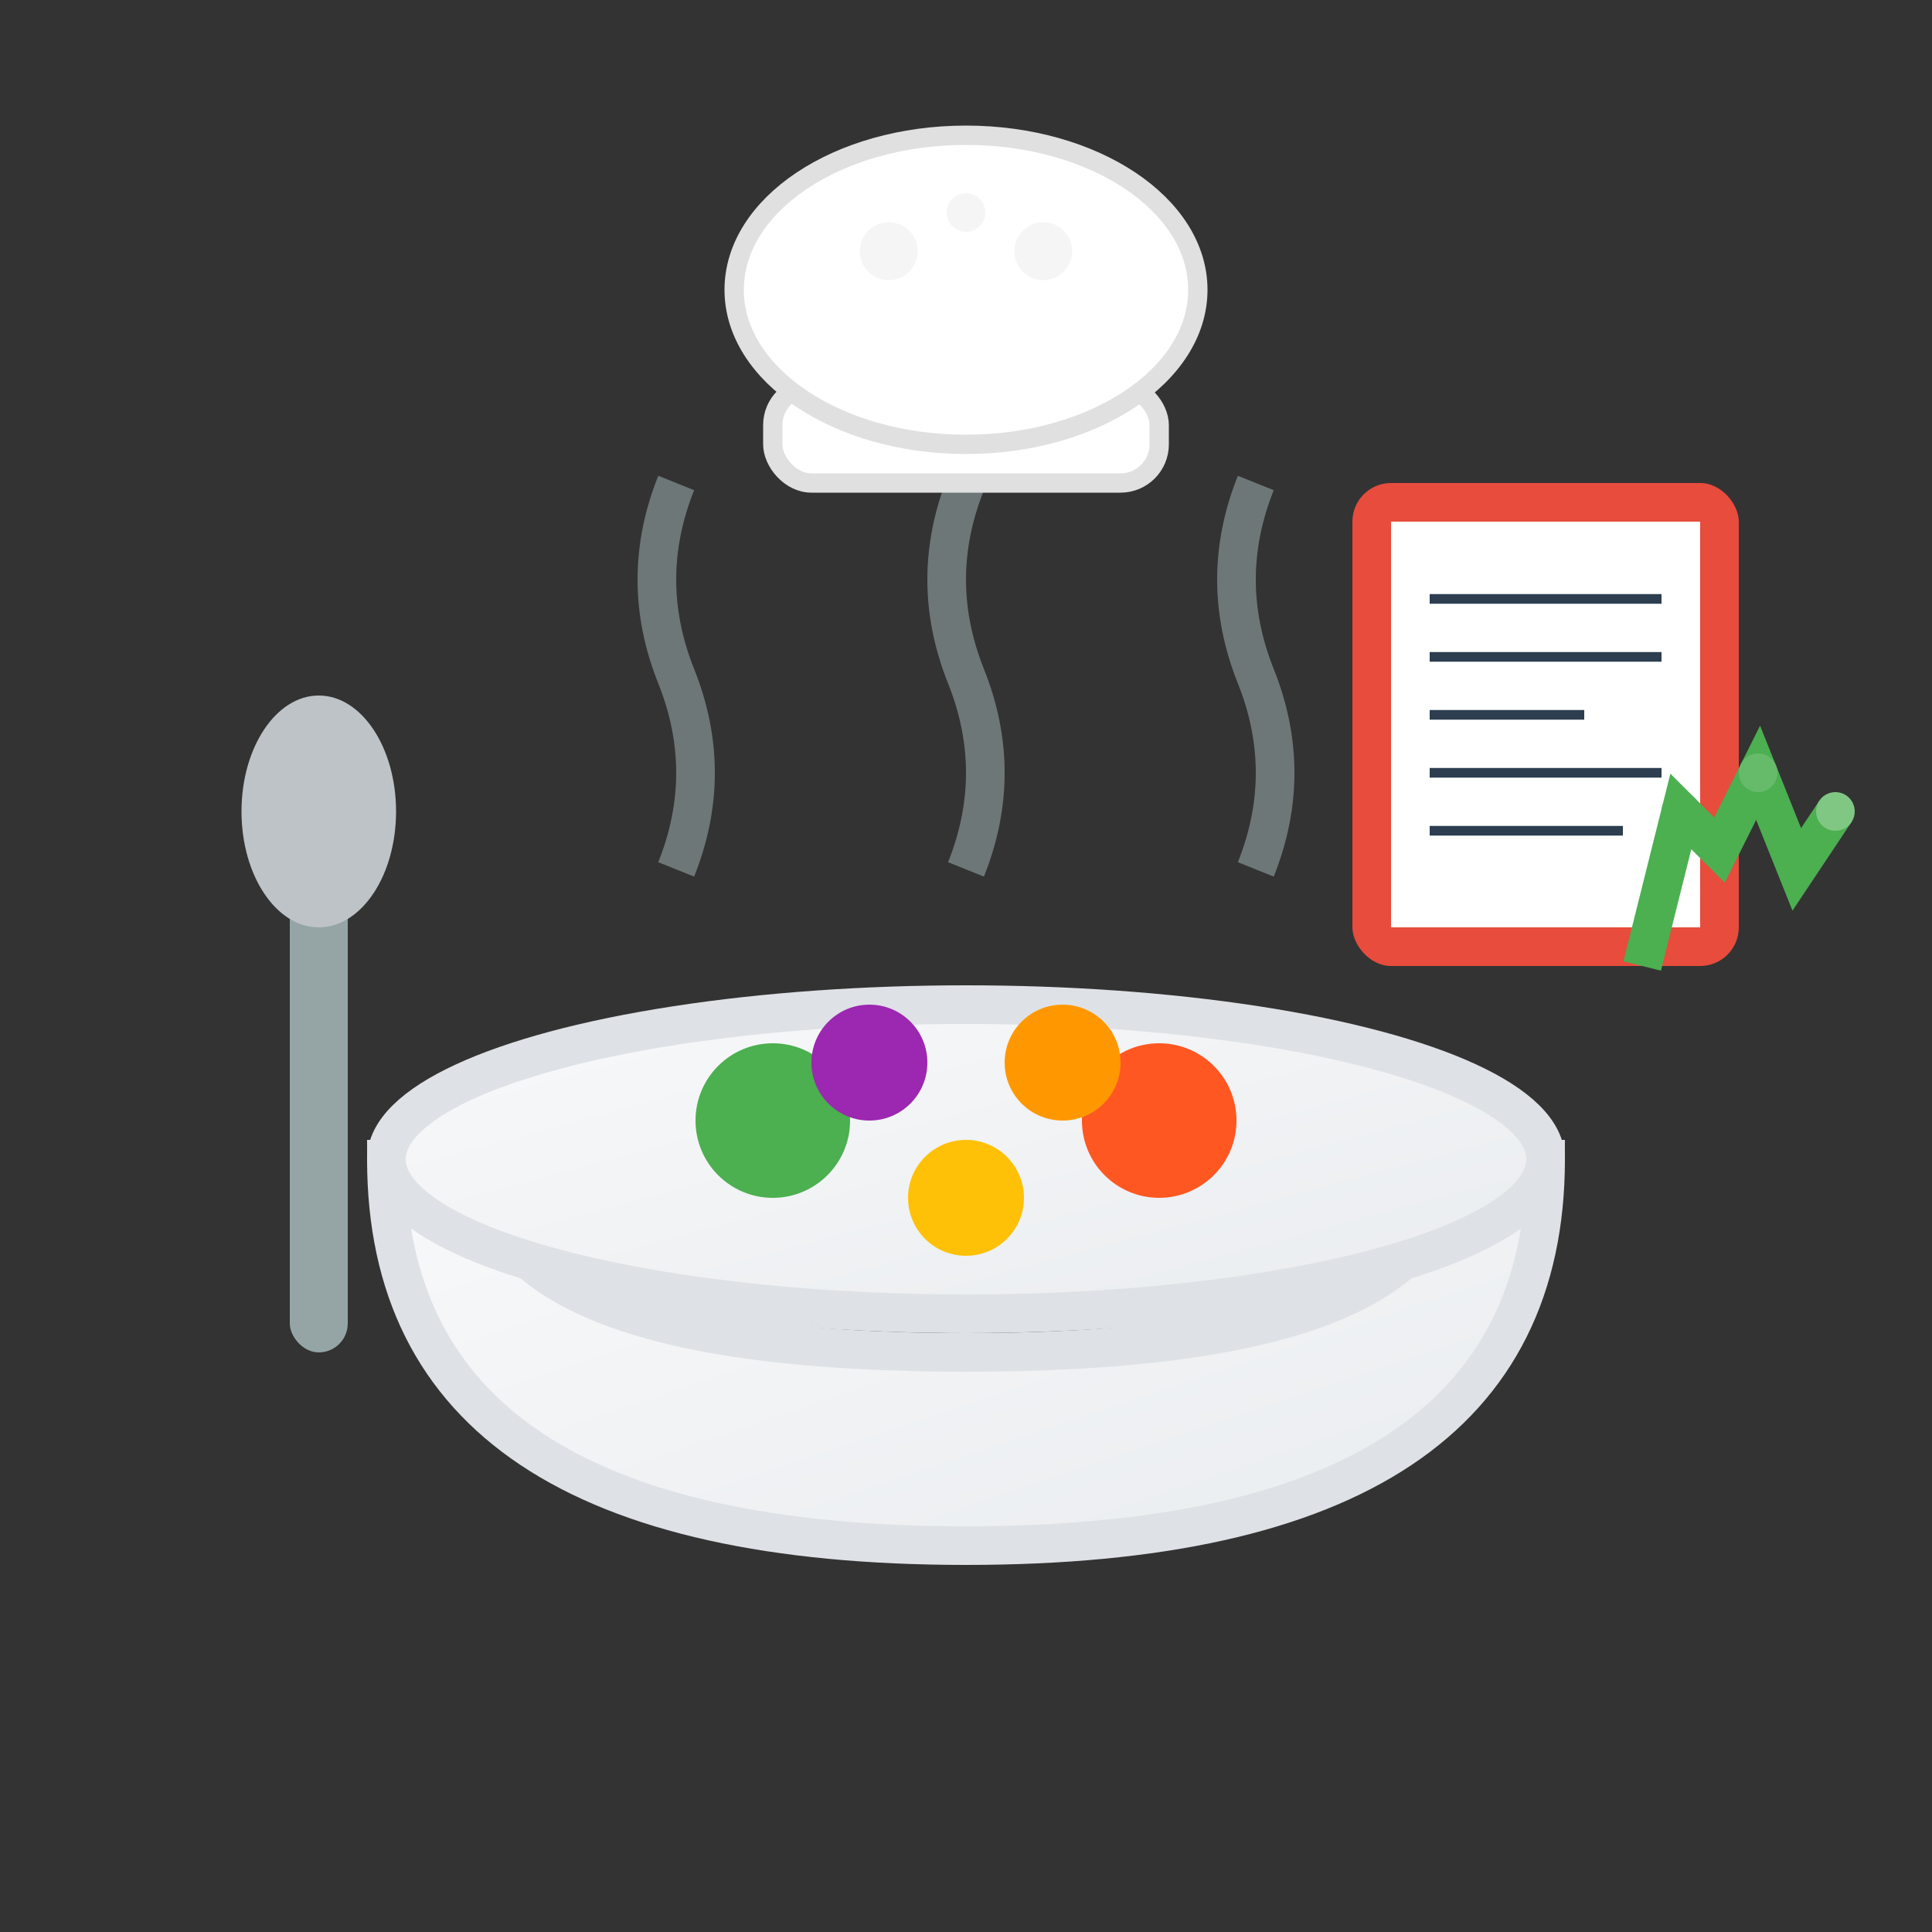 <svg xmlns="http://www.w3.org/2000/svg" viewBox="0 0 100 100" width="100" height="100">
  <rect x="0" y="0" width="100" height="100" fill="#333333" stroke="none"/>
  <defs>
    <linearGradient id="bowlGradient" x1="0%" y1="0%" x2="100%" y2="100%">
      <stop offset="0%" style="stop-color:#f8f9fa;stop-opacity:1" />
      <stop offset="100%" style="stop-color:#e9ecef;stop-opacity:1" />
    </linearGradient>
    <linearGradient id="foodGradient" x1="0%" y1="0%" x2="100%" y2="100%">
      <stop offset="0%" style="stop-color:#4CAF50;stop-opacity:1" />
      <stop offset="100%" style="stop-color:#45a049;stop-opacity:1" />
    </linearGradient>
  </defs>
  
  <!-- Bowl base -->
  <path d="M20 60 Q20 80 50 80 Q80 80 80 60 L75 60 Q75 70 50 70 Q25 70 25 60 Z" 
        fill="url(#bowlGradient)" stroke="#dee2e6" stroke-width="2"/>
  
  <!-- Bowl rim -->
  <ellipse cx="50" cy="60" rx="30" ry="8" fill="url(#bowlGradient)" stroke="#dee2e6" stroke-width="2"/>
  
  <!-- Food ingredients in bowl -->
  <!-- Vegetables -->
  <circle cx="40" cy="58" r="4" fill="#4CAF50"/>
  <circle cx="60" cy="58" r="4" fill="#FF5722"/>
  <circle cx="50" cy="62" r="3" fill="#FFC107"/>
  <circle cx="45" cy="55" r="3" fill="#9C27B0"/>
  <circle cx="55" cy="55" r="3" fill="#FF9800"/>
  
  <!-- Steam lines -->
  <g stroke="#95A5A6" stroke-width="2" fill="none" opacity="0.6">
    <path d="M35 45 Q37 40 35 35 Q33 30 35 25"/>
    <path d="M50 45 Q52 40 50 35 Q48 30 50 25"/>
    <path d="M65 45 Q67 40 65 35 Q63 30 65 25"/>
  </g>
  
  <!-- Spoon -->
  <g transform="translate(15, 30)">
    <!-- Handle -->
    <rect x="0" y="15" width="3" height="25" rx="1.5" fill="#95A5A6"/>
    <!-- Bowl of spoon -->
    <ellipse cx="1.5" cy="12" rx="4" ry="6" fill="#BDC3C7"/>
  </g>
  
  <!-- Recipe book -->
  <g transform="translate(70, 25)">
    <!-- Book cover -->
    <rect x="0" y="0" width="20" height="25" rx="2" fill="#E74C3C"/>
    <!-- Pages -->
    <rect x="2" y="2" width="16" height="21" fill="#FFFFFF"/>
    <!-- Lines representing text -->
    <line x1="4" y1="6" x2="16" y2="6" stroke="#2C3E50" stroke-width="0.5"/>
    <line x1="4" y1="9" x2="16" y2="9" stroke="#2C3E50" stroke-width="0.5"/>
    <line x1="4" y1="12" x2="12" y2="12" stroke="#2C3E50" stroke-width="0.5"/>
    <line x1="4" y1="15" x2="16" y2="15" stroke="#2C3E50" stroke-width="0.5"/>
    <line x1="4" y1="18" x2="14" y2="18" stroke="#2C3E50" stroke-width="0.5"/>
  </g>
  
  <!-- Chef hat -->
  <g transform="translate(40, 5)">
    <!-- Hat base -->
    <rect x="0" y="15" width="20" height="5" rx="2" fill="#FFFFFF" stroke="#E0E0E0"/>
    <!-- Hat top -->
    <ellipse cx="10" cy="10" rx="12" ry="8" fill="#FFFFFF" stroke="#E0E0E0"/>
    <!-- Hat details -->
    <circle cx="6" cy="8" r="1.5" fill="#F5F5F5"/>
    <circle cx="14" cy="8" r="1.5" fill="#F5F5F5"/>
    <circle cx="10" cy="6" r="1" fill="#F5F5F5"/>
  </g>
  
  <!-- Decorative herbs -->
  <g transform="translate(85, 50)">
    <path d="M0 0 L2 -8 L4 -6 L6 -10 L8 -5 L10 -8" 
          stroke="#4CAF50" stroke-width="2" fill="none"/>
    <circle cx="2" cy="-8" r="1" fill="#4CAF50"/>
    <circle cx="6" cy="-10" r="1" fill="#66BB6A"/>
    <circle cx="10" cy="-8" r="1" fill="#81C784"/>
  </g>
</svg>
